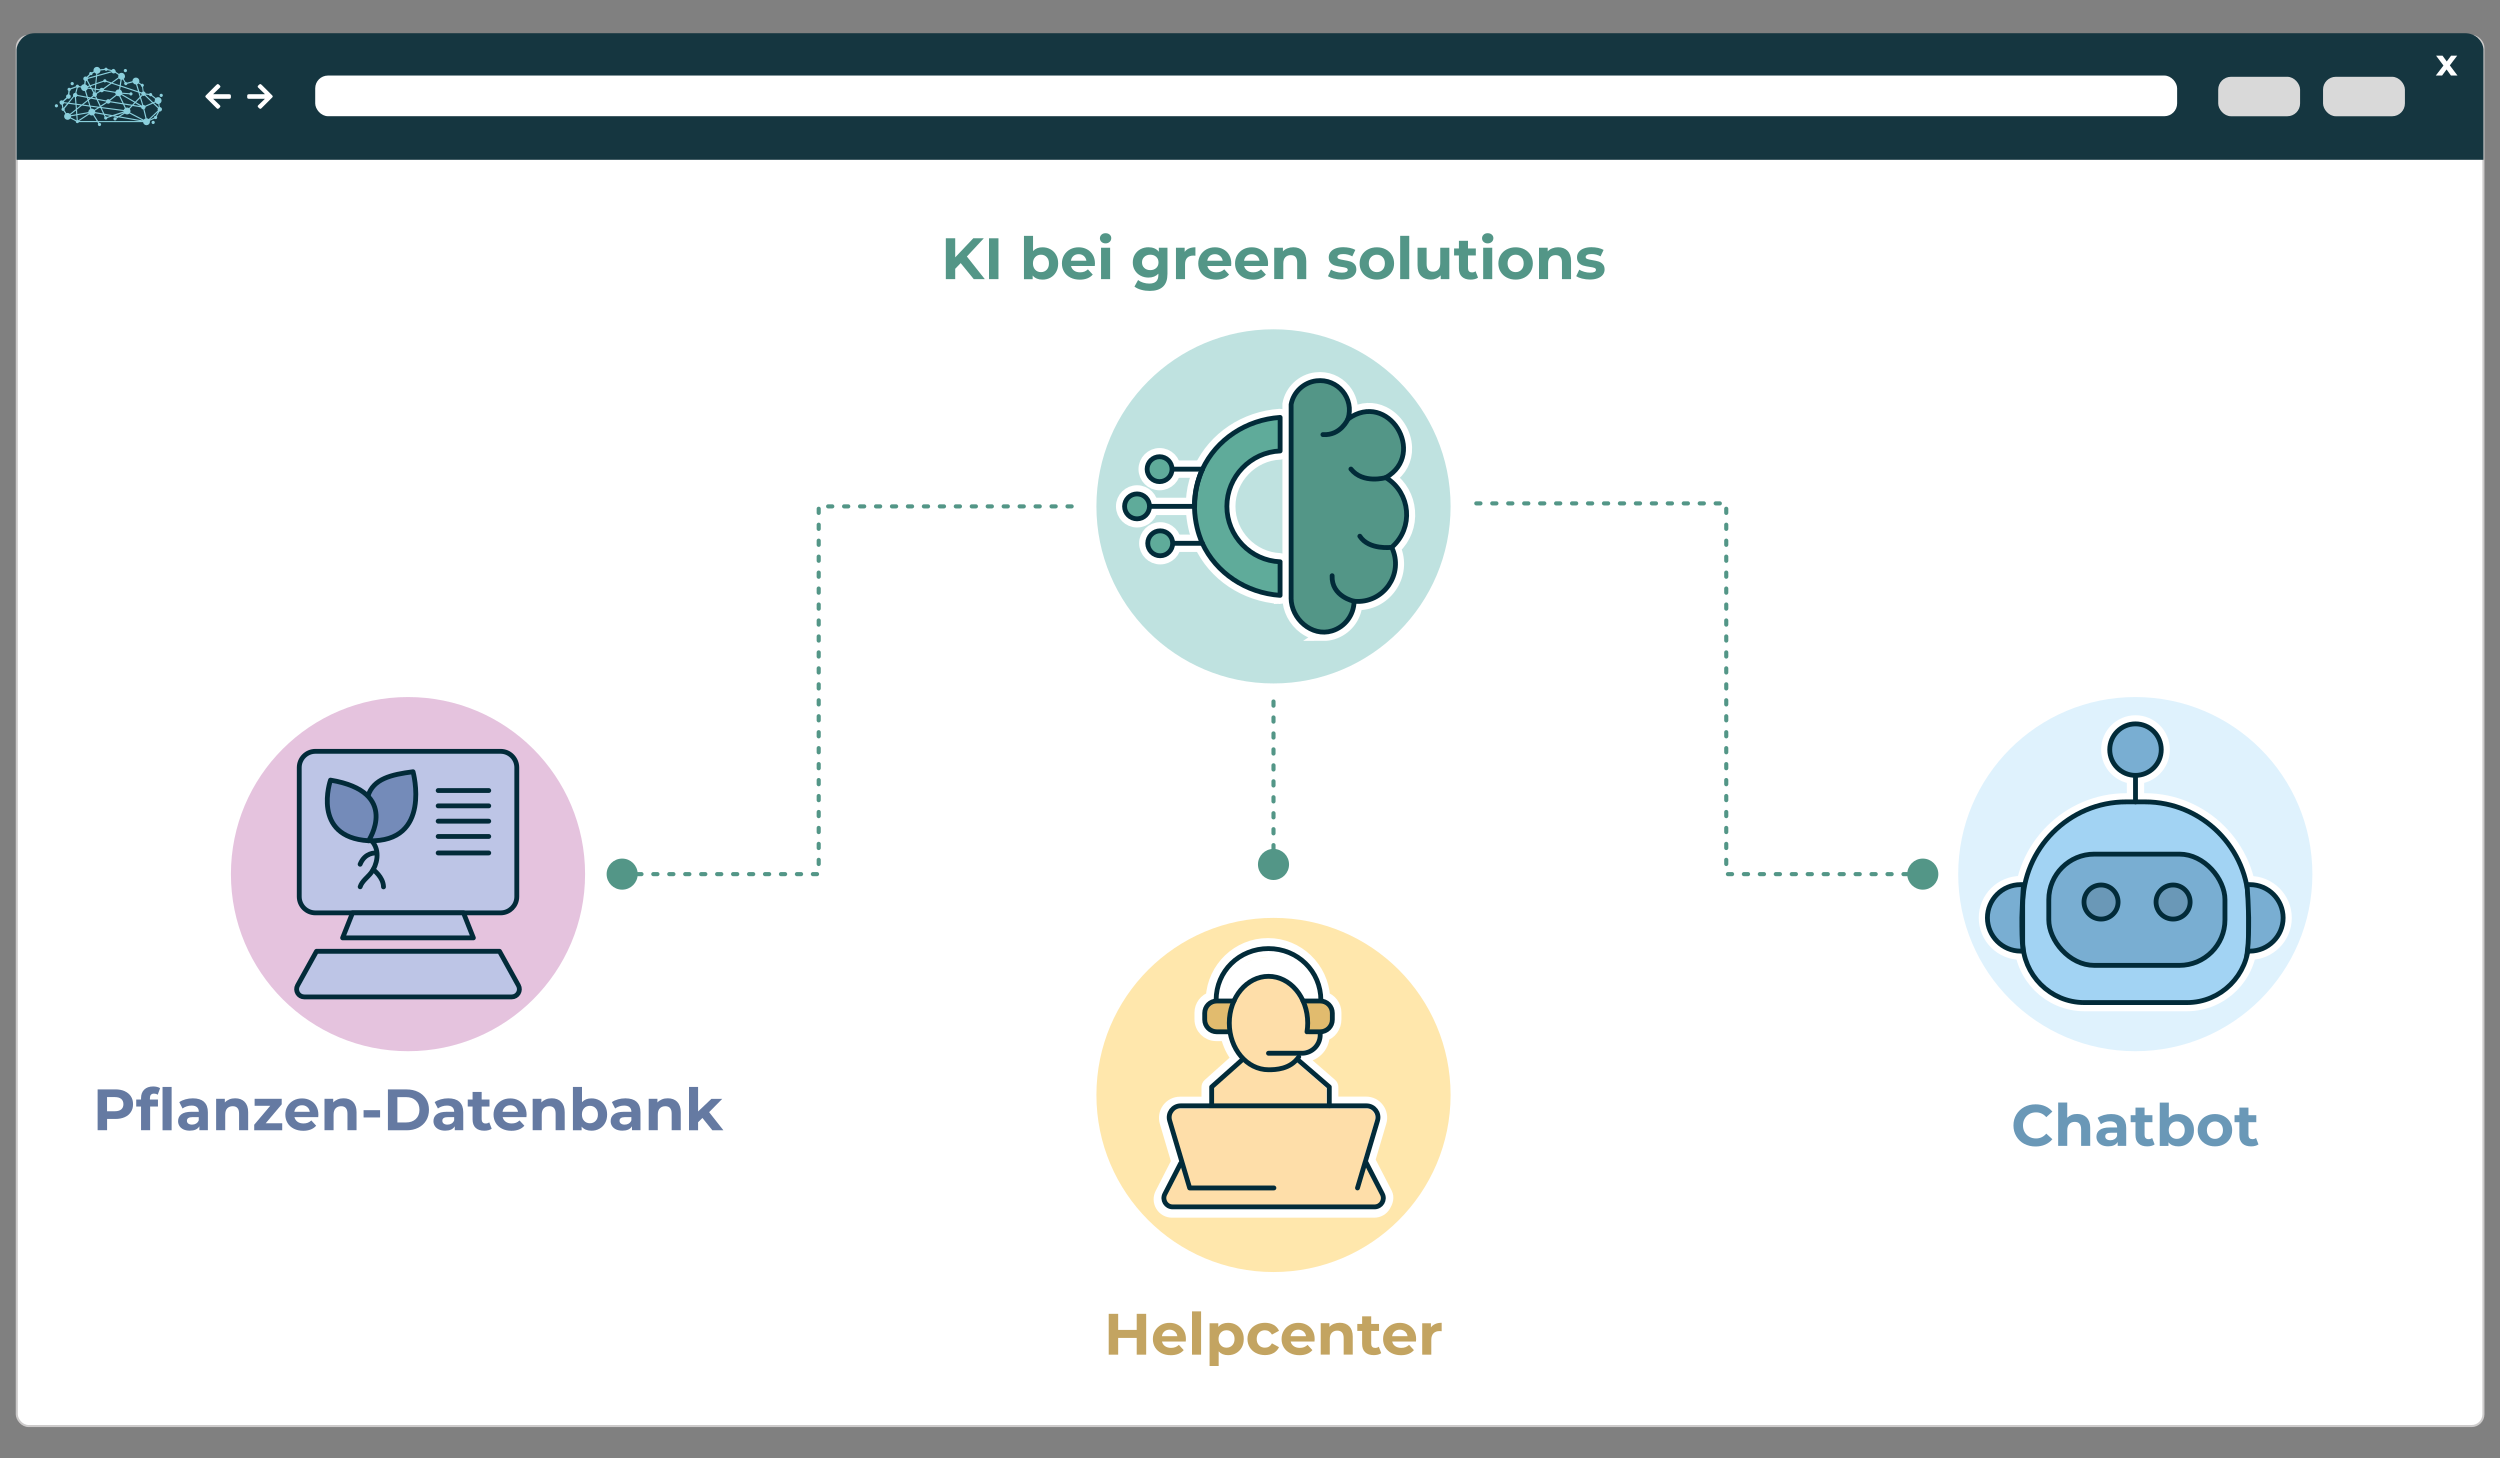 <?xml version="1.0" encoding="UTF-8"?><svg id="Ebene_1" xmlns="http://www.w3.org/2000/svg" viewBox="0 0 600 350"><rect x="0" y="0" width="600" height="350" fill="#808080" stroke="none"/><defs><style>.cls-1{fill:#dff2fd;}.cls-2,.cls-3,.cls-4,.cls-5,.cls-6,.cls-7,.cls-8,.cls-9,.cls-10,.cls-11{stroke-miterlimit:10;}.cls-2,.cls-4{fill:#a2d3f3;}.cls-2,.cls-12,.cls-13,.cls-14,.cls-15,.cls-16,.cls-17,.cls-7,.cls-18,.cls-8,.cls-10,.cls-19,.cls-20{stroke-linecap:round;}.cls-2,.cls-12,.cls-13,.cls-15,.cls-16,.cls-17,.cls-7,.cls-18,.cls-8,.cls-10,.cls-20{stroke:#022b39;}.cls-2,.cls-12,.cls-13,.cls-16,.cls-7,.cls-18,.cls-8,.cls-10{stroke-width:1.16px;}.cls-3,.cls-4,.cls-6,.cls-9,.cls-19,.cls-11{stroke:#fff;}.cls-3,.cls-4,.cls-6,.cls-9,.cls-11{stroke-width:3px;}.cls-3,.cls-15{fill:#5fab9a;}.cls-21{fill:#d9d9d9;}.cls-12,.cls-13,.cls-14,.cls-15,.cls-16,.cls-17,.cls-18,.cls-19,.cls-20{stroke-linejoin:round;}.cls-12,.cls-14,.cls-8,.cls-20{fill:none;}.cls-22,.cls-5{fill:#fff;}.cls-23{fill:#bfe2e0;}.cls-24{fill:#e1bb6e;}.cls-13{fill:#d5839d;}.cls-14{stroke:#539687;stroke-dasharray:1 2.83;stroke-width:.99px;}.cls-25{fill:#c3a461;}.cls-26{fill:#8acfdc;}.cls-27,.cls-7{fill:#6a98b7;}.cls-28,.cls-17,.cls-6{fill:#539687;}.cls-5{stroke:#cdcbcb;stroke-width:.5px;}.cls-15,.cls-17,.cls-20{stroke-width:1.16px;}.cls-29{fill:#657aa2;}.cls-30{fill:#e5c3de;}.cls-16{fill:#748bb9;}.cls-18{fill:#bdc5e6;}.cls-31{fill:#153640;}.cls-9,.cls-10{fill:#79aed2;}.cls-19{fill:#fedea9;stroke-width:2.83px;}.cls-32{fill:#ffe7ac;}.cls-11{fill:#022b39;}</style></defs><rect class="cls-5" x="4.03" y="8.61" width="591.99" height="333.64" rx="2.83" ry="2.83"/><path class="cls-31" d="M596.02,38.36V11.79c-.16-2.03-1.97-3.82-4.4-3.82H8.38c-3.02,0-4.4,2.68-4.4,3.93v26.46h592.04Z"/><rect class="cls-22" x="75.65" y="18.13" width="446.86" height="9.76" rx="3.07" ry="3.07"/><rect class="cls-21" x="557.53" y="18.43" width="19.65" height="9.47" rx="3.07" ry="3.07"/><rect class="cls-21" x="532.37" y="18.43" width="19.65" height="9.47" rx="3.07" ry="3.07"/><path class="cls-22" d="M588.23,18.13l-1.05-1.46-1.08,1.46h-1.51l1.84-2.4-1.77-2.37h1.55l1.01,1.39,1.04-1.39h1.47l-1.77,2.33,1.84,2.44h-1.57Z"/><path class="cls-22" d="M63.58,23.71c-.12,0-.19,0-.25,0-1.19,0-2.38,0-3.57,0-.33,0-.44-.11-.44-.44,0-.04,0-.09,0-.13,0-.45.08-.53.54-.53,1.16,0,2.32,0,3.48,0,.06,0,.13,0,.23,0-.05-.07-.08-.1-.11-.14-.48-.47-.97-.93-1.45-1.4-.23-.22-.23-.36,0-.58.43-.43.48-.43.92,0,.79.79,1.58,1.58,2.37,2.37.21.21.22.36,0,.57-.85.85-1.7,1.7-2.55,2.55-.19.19-.35.19-.55,0-.07-.07-.14-.13-.21-.2-.19-.19-.19-.35,0-.53.48-.47.97-.93,1.45-1.4.04-.04.08-.08.16-.16Z"/><path class="cls-22" d="M51.16,23.71c.12,0,.19,0,.25,0,1.19,0,2.38,0,3.57,0,.33,0,.44-.11.44-.44,0-.04,0-.09,0-.13,0-.45-.08-.53-.54-.53-1.16,0-2.32,0-3.48,0-.06,0-.13,0-.23,0,.05-.07.08-.1.11-.14.48-.47.97-.93,1.45-1.4.23-.22.23-.36,0-.58-.43-.43-.48-.43-.92,0-.79.79-1.58,1.58-2.37,2.37-.21.21-.22.36,0,.57.85.85,1.7,1.7,2.55,2.55.19.19.35.19.55,0,.07-.07.14-.13.21-.2.19-.19.19-.35,0-.53-.48-.47-.97-.93-1.45-1.4-.04-.04-.08-.08-.16-.16Z"/><path class="cls-26" d="M37.15,29.38c0-.22-.17-.39-.39-.39s-.39.17-.39.39.17.39.39.39.39-.17.39-.39M38.3,22.89c0,.22.17.39.39.39s.39-.17.39-.39-.17-.39-.39-.39-.39.17-.39.39M29.7,16.94c0,.22.17.39.39.39s.39-.17.39-.39-.17-.39-.39-.39-.39.17-.39.39M16.94,20.07c0,.22.17.39.39.39s.39-.17.39-.39-.17-.39-.39-.39-.39.17-.39.39M15.08,25.1c.14-.07.24-.19.28-.33l.73.1-.82,1s-.03,0-.05-.01l-.14-.75M16.15,23.62c.08.05.19.09.29.09.3,0,.54-.24.54-.54,0-.23-.14-.42-.34-.5l.1-.84s.09-.03.13-.06c.1-.08.16-.19.16-.31l1.3-.48s.04.04.06.06l-.33,1.24s0,0,0,0c-.3,0-.54.24-.54.54s.02.17.06.24l-1.29,1.57-.92-.12s-.03-.09-.05-.13l.83-.75ZM18.66,21.1c.12-.01.22-.07.29-.18l.49.09s0,.01,0,.02c0,.46.37.83.83.83.03,0,.07,0,.1,0l.4,1.33-2.17-.42c-.01-.18-.12-.34-.27-.43l.33-1.24ZM20.63,19.44c.07,0,.13-.03.19-.05l.6,1.12-.43.14c-.1-.19-.27-.34-.48-.4l.12-.81ZM21.03,19.2c.05-.08.08-.17.09-.26l1.91-.53-.16,1.62-1.19.4-.65-1.22M21.68,18.01s.11.04.16.04c.21,0,.39-.17.39-.39,0-.02,0-.03,0-.05l.42-.23c.11.15.27.25.45.3l-.04.43-1.99.55s-.01-.03-.02-.04l.64-.61ZM24.87,19.64c.07.09.18.14.3.14s.23-.06.3-.14l.99.33-1.69,1.23c-.09-.08-.21-.12-.34-.12-.22,0-.42.14-.5.33l-.91-.13.1-1.06,1.74-.58ZM23.31,18.33l3.51-.97c.09.16.27.27.46.27.14,0,.28-.06.37-.15l.79.52c-.04.1-.07.21-.07.33,0,.08.01.16.03.23l-1.68,1.22-1.17-.39c0-.21-.18-.37-.39-.37s-.38.17-.39.37l-1.63.54.16-1.6ZM23.37,17.71c.41-.04.74-.37.75-.79l1.01-.11c.06.13.2.21.35.21.13,0,.25-.07.32-.17l.94.22s0,.01,0,.02c0,0,0,0,0,0l-3.41.94.03-.33ZM28.53,18.81c.1.14.24.24.4.3l-.22,1.33-1.67-.55,1.48-1.08M33.2,22.21l.32,1.05-1.09,1.14-3.17-1.83s.01-.04.02-.06l1.77.13c.05.16.2.28.37.28.22,0,.39-.17.39-.39s-.17-.39-.39-.39c-.16,0-.29.09-.35.23l-1.75-.13c-.01-.32-.21-.6-.49-.73l.12-.72,4.26,1.42ZM29.21,19.15c.1,0,.19-.02.28-.05l.41.7c-.07.07-.11.17-.11.27s.17.39.39.39c.2,0,.36-.15.39-.34l1.32-.35c.12.3.41.51.75.51l.48,1.61-4.12-1.37.22-1.38ZM32.9,20.24c.13-.04.25-.12.35-.22l.55.38s0,.05,0,.08c0,.18.13.34.3.38l.15,1.13c-.09.04-.17.11-.22.19l-.58-.19-.53-1.75M34.19,22.96c.08.04.17.07.26.07.1,0,.2-.03.28-.08l1.76,1.7-1.67.73c-.1-.12-.25-.21-.42-.21,0,0-.01,0-.02,0l-.55-1.83.36-.38M34.92,22.75s.01-.03.02-.04l.84.1c.04.17.19.3.38.3.07,0,.14-.02.2-.06l.88.69c-.07.12-.11.26-.11.41,0,.07.01.14.03.21l-.4.17-1.84-1.78M37.28,24.6c.15.22.4.37.69.37,0,0,.01,0,.02,0l.13.79s-.03.01-.04.02l-1.09-1.05.3-.13M37.39,27.81s-.03,0-.05,0c-.22,0-.39.17-.39.39,0,.01,0,.02,0,.03l-.99.47,1.93-1.83-.5.95ZM35.69,28.57c-.14-.11-.31-.18-.49-.18l-.54-2.21c.17-.09.28-.27.28-.47,0-.03,0-.05,0-.08l1.78-.77,1.17,1.13c-.04.08-.07.17-.07.26,0,.09.02.18.07.26l-2.19,2.07ZM34.92,28.42c-.17.05-.31.16-.42.3l-3.27-1.71c.06-.11.09-.24.09-.37,0-.19-.06-.36-.17-.49l.68-.71,2.03.33c.03.27.25.48.53.49l.53,2.18M28.82,27.95l1.14-.68c.14.12.33.2.54.2.22,0,.42-.09.57-.23l3.17,1.66-5.42-.95ZM23.52,29.04l-.95-1.52c.1-.09.18-.21.23-.34l2.06.36.24.51c-.13.13-.15.35-.03.5.13.17.37.21.54.08.1-.07.15-.18.16-.3l1.27-.42,1.01.18-.2.12c-.07-.05-.15-.08-.24-.08-.22,0-.39.17-.39.39s.17.39.39.39.39-.17.39-.39c0-.02,0-.05,0-.07l.47-.28,5.04.88h-9.98ZM19.02,29.04l2.4-1.58c.15.16.37.26.61.26.11,0,.22-.02.31-.06l.86,1.38h-4.18ZM18.79,28.86s-.08-.05-.12-.06l-.09-1.16,2.67-.47s.01.04.02.06l-2.48,1.63ZM18.56,27.37l-.08-1.06,1.22-.97,1.79.24.17.58c-.27.14-.46.42-.46.74,0,0,0,0,0,0l-2.64.47ZM18.39,25.17l.93.12-.87.69-.06-.81ZM18.4,28.83s-.05.02-.07.04c0,0,0,0,0,0l-1.33-.69c.03-.08.04-.17.04-.26,0,0,0,0,0,0l1.27-.22.09,1.13M21,23.97l-1.38,1.09-1.26-.17-.12-1.58c.14-.05.25-.15.31-.27l2.31.45.14.48ZM22.75,21.25l-.67-.09-.26-.49,1.03-.34-.09.92ZM22.24,21.45l.49.07-.06.65s-.03,0-.04,0l-.39-.72ZM23.03,23.63l-.93-.18.37-.29c.08.05.18.08.28.08.03,0,.07,0,.1,0l.19.4ZM23.11,22.3c-.05-.05-.11-.08-.18-.11l.06-.64.9.13s.01.07.02.1l-.81.52ZM27.66,22.31c0,.16.06.3.14.43l-1.5,1.17c-.09-.07-.2-.11-.33-.11-.21,0-.4.12-.48.3l-2.13-.41-.27-.58c.12-.1.19-.25.19-.41,0-.06,0-.11-.03-.17l.81-.52c.1.09.22.14.36.14.22,0,.4-.13.49-.32l2.74.47ZM28.56,21.45s-.05,0-.07,0c-.37,0-.69.25-.79.59l-2.73-.47c0-.05-.02-.1-.03-.15l1.85-1.34,1.9.63-.12.74ZM29.38,24.75l-2.86-.46c0-.06-.02-.11-.04-.16l1.52-1.19c.14.1.31.16.49.16.03,0,.07,0,.1,0l.79,1.65ZM29.85,25.11l1.65.27-.55.57c-.13-.09-.29-.14-.46-.14-.1,0-.2.02-.28.05l-.36-.75ZM29.97,25.99c-.12.1-.22.24-.27.4l-5.4-.71-.03-.06,1.35-.88c.1.09.22.14.36.14.22,0,.41-.13.49-.32l3.05.5.45.94M29.76,27.02s.01.02.02.03l-1.37.83-.81-.14,2.17-.71ZM23.42,25.84l-.78.5c-.15-.16-.37-.27-.61-.27-.04,0-.07,0-.1,0l-.14-.46,1.63.22ZM23.51,24l1.93.37s.01.09.03.13l-1.32.85-.64-1.36ZM21.32,24.07l.5-.39,1.36.26.74,1.58-.15.09-2.07-.27-.38-1.27ZM21.16,23.55l.3.06-.23.18-.07-.24ZM21.4,25.29l-1.4-.19,1.09-.86.31,1.04ZM22.86,26.9c0-.12-.02-.23-.07-.33l1.05-.68.28.04.61,1.3-1.87-.33s0,0,0,0M26.46,27.81l-.78.26c-.08-.1-.21-.15-.33-.14l-.16-.33,1.27.22ZM25.05,27.29l-.62-1.32,5.23.69s0,.06,0,.09l-2.66.87-1.97-.34ZM31.74,25.13l-2.03-.33-.85-1.79c.1-.05.19-.12.26-.21l3.11,1.8-.5.52ZM33.68,25.45l-1.62-.26.41-.43,1.2.7ZM33.61,23.57l.51,1.68s-.07.05-.1.08l-1.34-.78.94-.98ZM33.92,22.49c0,.1.03.2.08.28l-.26.27-.22-.71.39.13s0,.02,0,.03M21.09,21.01s0-.07,0-.1l.47-.16.19.35-.65-.09M21.9,21.4l.48.9c-.11.1-.17.24-.17.39,0,.09.02.18.07.26l-.53.42-.67-.13-.44-1.47c.2-.1.35-.28.42-.49l.85.12ZM16.99,27.65s-.03-.08-.05-.12l1.28-1.01.07.9-1.3.23M16.61,24.66l1.15-1.41c.06.04.13.07.2.08l.12,1.52-1.47-.19ZM16.77,27.31c-.15-.13-.34-.21-.55-.21-.11,0-.22.02-.31.06l-.43-.7c.08-.12.09-.28.02-.41l.93-1.13,1.7.22.08,1.05-1.43,1.12ZM14.31,24.62c0,.28.22.52.5.54l.14.74s-.03.02-.04.03c-.17.13-.21.37-.08.54.1.13.26.18.41.15l.43.69c-.17.15-.28.37-.28.62,0,.46.37.83.83.83.27,0,.51-.13.66-.33l1.31.68c-.02.1,0,.21.07.3.13.17.37.21.54.08.06-.05.11-.11.13-.18h4.44s.2.33.2.33c-.1.13-.11.33,0,.47.13.17.37.21.54.08.17-.13.21-.37.08-.54-.09-.13-.25-.18-.39-.15l-.11-.18h10.65c.05.41.4.73.82.73.46,0,.83-.37.83-.83,0-.08-.01-.15-.03-.22l1.11-.52c.07.07.17.11.27.11.22,0,.39-.17.39-.39s-.04-.19-.1-.26l.62-1.16s.06,0,.09,0c.3,0,.54-.24.54-.54s-.22-.52-.51-.54l-.13-.79c.31-.12.54-.42.54-.77,0-.46-.37-.83-.83-.83-.21,0-.4.08-.55.21l-.89-.69s.02-.08.02-.12c0-.22-.17-.39-.39-.39-.15,0-.28.08-.35.21l-.83-.1c-.02-.26-.23-.47-.49-.49l-.14-1.12c.12-.07.21-.2.21-.34s-.17-.39-.39-.39c-.09,0-.17.03-.23.08l-.54-.38c.05-.1.07-.22.07-.34,0-.46-.37-.83-.83-.83s-.83.37-.83.83c0,.01,0,.03,0,.04l-1.32.35c-.07-.1-.19-.17-.32-.17,0,0-.02,0-.03,0l-.42-.72c.19-.15.3-.38.3-.64,0-.46-.37-.83-.83-.83-.24,0-.46.1-.61.27l-.79-.52s.02-.1.02-.15-.24-.54-.54-.54c-.19,0-.36.1-.46.26l-.96-.22c-.02-.19-.19-.34-.39-.34-.18,0-.33.12-.38.29l-1.01.11c-.1-.34-.42-.59-.79-.59-.46,0-.83.37-.83.83,0,.09.02.18.04.26l-.42.23c-.07-.06-.16-.1-.26-.1-.22,0-.39.17-.39.39,0,.06.01.11.03.16l-.64.61c-.08-.04-.17-.07-.26-.07-.3,0-.54.24-.54.54,0,.22.13.41.32.49l-.12.82c-.34.01-.63.23-.75.53l-.48-.09c-.02-.12-.09-.23-.21-.29-.19-.1-.43-.02-.52.18-.03.06-.04.12-.04.18l-1.3.48c-.13-.15-.36-.18-.53-.06-.17.13-.21.37-.08.54.04.05.08.09.14.12l-.1.84c-.26.04-.46.26-.46.53,0,.09.02.17.06.25l-.83.75c-.08-.06-.19-.09-.29-.09-.3,0-.54.24-.54.54M13.31,25.08c-.17.13-.21.37-.08.54.13.17.37.21.54.08.17-.13.21-.37.08-.54-.13-.17-.37-.21-.54-.08"/><polyline class="cls-14" points="149.13 209.79 196.49 209.79 196.49 121.53 258.22 121.53"/><path class="cls-28" d="M149.32,213.52c-2.06,0-3.73-1.67-3.73-3.73s1.67-3.73,3.73-3.73,3.73,1.67,3.73,3.73-1.67,3.73-3.73,3.73Z"/><polyline class="cls-14" points="461.66 209.79 414.3 209.79 414.3 120.81 353.2 120.81"/><path class="cls-28" d="M461.47,206.06c2.06,0,3.73,1.67,3.73,3.73s-1.67,3.73-3.73,3.73-3.73-1.67-3.73-3.73,1.67-3.73,3.73-3.73Z"/><path class="cls-29" d="M29.93,261.89c.64.29,1.13.7,1.48,1.23.35.53.52,1.16.52,1.89s-.17,1.35-.52,1.88c-.35.54-.84.95-1.48,1.23-.64.29-1.39.43-2.26.43h-1.97v2.7h-2.27v-9.8h4.24c.87,0,1.62.14,2.26.43ZM29.09,266.26c.35-.29.53-.71.53-1.25s-.18-.97-.53-1.27c-.35-.29-.87-.44-1.55-.44h-1.85v3.4h1.85c.68,0,1.2-.15,1.55-.44Z"/><path class="cls-29" d="M35.98,263.89h1.93v1.68h-1.88v5.68h-2.18v-5.68h-1.16v-1.68h1.16v-.34c0-.86.25-1.54.76-2.04.51-.5,1.23-.76,2.15-.76.33,0,.64.04.93.11.29.07.54.17.73.3l-.57,1.58c-.25-.18-.55-.27-.88-.27-.66,0-.99.36-.99,1.09v.32ZM39.01,260.87h2.18v10.39h-2.18v-10.39Z"/><path class="cls-29" d="M48.95,264.44c.63.56.94,1.39.94,2.51v4.3h-2.04v-.94c-.41.7-1.18,1.05-2.3,1.05-.58,0-1.08-.1-1.5-.29-.42-.2-.75-.47-.97-.81-.22-.34-.34-.74-.34-1.18,0-.7.26-1.25.79-1.65s1.34-.6,2.44-.6h1.74c0-.48-.14-.84-.43-1.1-.29-.26-.72-.39-1.3-.39-.4,0-.8.06-1.18.19s-.72.3-.99.51l-.78-1.53c.41-.29.9-.51,1.48-.67.57-.16,1.16-.24,1.77-.24,1.17,0,2.06.28,2.69.83ZM47.08,269.64c.29-.17.49-.43.62-.76v-.77h-1.5c-.9,0-1.34.29-1.34.88,0,.28.11.5.33.67.22.16.52.25.9.25s.7-.09.99-.26Z"/><path class="cls-29" d="M58.7,264.45c.57.56.86,1.39.86,2.49v4.31h-2.18v-3.98c0-.6-.13-1.04-.39-1.34s-.64-.44-1.13-.44c-.55,0-.99.17-1.32.51-.33.34-.49.85-.49,1.52v3.72h-2.18v-7.53h2.09v.88c.29-.32.65-.56,1.08-.74s.9-.26,1.41-.26c.93,0,1.69.28,2.26.84Z"/><path class="cls-29" d="M67.73,269.58v1.68h-6.72v-1.32l3.84-4.54h-3.74v-1.68h6.5v1.32l-3.84,4.54h3.96Z"/><path class="cls-29" d="M76.37,268.11h-5.7c.1.47.35.83.73,1.11.38.27.86.41,1.43.41.39,0,.74-.06,1.04-.17.3-.12.59-.3.85-.55l1.16,1.26c-.71.81-1.75,1.22-3.11,1.22-.85,0-1.6-.17-2.25-.5-.65-.33-1.16-.79-1.51-1.38-.35-.59-.53-1.25-.53-2s.17-1.4.52-2,.83-1.05,1.44-1.39,1.29-.5,2.05-.5,1.4.16,2,.48c.6.32,1.07.77,1.41,1.37s.51,1.28.51,2.07c0,.03-.01.22-.04.59ZM71.26,265.68c-.34.28-.54.66-.62,1.15h3.71c-.07-.48-.28-.86-.62-1.14-.34-.29-.75-.43-1.23-.43s-.91.14-1.25.42Z"/><path class="cls-29" d="M84.71,264.45c.57.56.86,1.39.86,2.49v4.31h-2.18v-3.98c0-.6-.13-1.04-.39-1.34s-.64-.44-1.13-.44c-.55,0-.99.17-1.32.51-.33.34-.49.85-.49,1.52v3.72h-2.18v-7.53h2.09v.88c.29-.32.65-.56,1.08-.74s.9-.26,1.41-.26c.93,0,1.69.28,2.26.84Z"/><path class="cls-29" d="M87.26,266.44h3.96v1.75h-3.96v-1.75Z"/><path class="cls-29" d="M93.1,261.46h4.45c1.06,0,2,.2,2.82.61.82.41,1.45.98,1.9,1.71s.68,1.6.68,2.58-.23,1.84-.68,2.58c-.45.74-1.09,1.31-1.9,1.72-.82.41-1.76.61-2.82.61h-4.45v-9.8ZM97.44,269.39c.98,0,1.76-.27,2.35-.82.58-.55.88-1.29.88-2.22s-.29-1.67-.88-2.22c-.58-.55-1.37-.82-2.35-.82h-2.07v6.08h2.07Z"/><path class="cls-29" d="M110.24,264.44c.63.56.94,1.39.94,2.51v4.3h-2.04v-.94c-.41.7-1.18,1.05-2.3,1.05-.58,0-1.08-.1-1.5-.29-.42-.2-.75-.47-.97-.81-.22-.34-.34-.74-.34-1.18,0-.7.26-1.25.79-1.65s1.34-.6,2.44-.6h1.74c0-.48-.14-.84-.43-1.1-.29-.26-.72-.39-1.3-.39-.4,0-.8.06-1.18.19s-.72.3-.99.51l-.78-1.53c.41-.29.9-.51,1.48-.67.57-.16,1.16-.24,1.77-.24,1.17,0,2.06.28,2.69.83ZM108.38,269.64c.29-.17.49-.43.62-.76v-.77h-1.5c-.9,0-1.34.29-1.34.88,0,.28.11.5.33.67.22.16.52.25.9.25s.7-.09.99-.26Z"/><path class="cls-29" d="M118.01,270.89c-.21.16-.48.28-.79.36-.31.08-.64.12-.99.12-.9,0-1.59-.23-2.08-.69-.49-.46-.73-1.13-.73-2.02v-3.09h-1.16v-1.68h1.16v-1.83h2.18v1.83h1.88v1.68h-1.88v3.07c0,.32.08.56.25.74.16.17.39.26.69.26.35,0,.64-.09.88-.28l.59,1.54Z"/><path class="cls-29" d="M126.34,268.11h-5.7c.1.47.35.83.73,1.11.38.27.86.41,1.43.41.39,0,.74-.06,1.04-.17.3-.12.59-.3.85-.55l1.16,1.26c-.71.81-1.75,1.22-3.11,1.22-.85,0-1.6-.17-2.25-.5-.65-.33-1.16-.79-1.51-1.38-.35-.59-.53-1.25-.53-2s.17-1.4.52-2,.83-1.05,1.44-1.39,1.29-.5,2.05-.5,1.4.16,2,.48c.6.32,1.07.77,1.41,1.37s.51,1.28.51,2.07c0,.03-.01.22-.04.59ZM121.23,265.68c-.34.28-.54.66-.62,1.15h3.71c-.07-.48-.28-.86-.62-1.14-.34-.29-.75-.43-1.23-.43s-.91.14-1.25.42Z"/><path class="cls-29" d="M134.67,264.45c.57.56.86,1.39.86,2.49v4.31h-2.18v-3.98c0-.6-.13-1.04-.39-1.34s-.64-.44-1.13-.44c-.55,0-.99.17-1.32.51-.33.34-.49.85-.49,1.52v3.72h-2.18v-7.53h2.09v.88c.29-.32.65-.56,1.08-.74s.9-.26,1.41-.26c.93,0,1.69.28,2.26.84Z"/><path class="cls-29" d="M143.87,264.09c.57.32,1.02.78,1.35,1.36.33.58.49,1.26.49,2.04s-.16,1.45-.49,2.04c-.33.58-.78,1.04-1.35,1.36-.57.32-1.21.48-1.91.48-1.04,0-1.82-.33-2.37-.98v.87h-2.09v-10.39h2.18v3.65c.55-.61,1.31-.91,2.27-.91.7,0,1.34.16,1.91.48ZM142.96,269.01c.36-.38.54-.88.54-1.52s-.18-1.14-.54-1.52-.82-.57-1.38-.57-1.02.19-1.38.57c-.36.38-.54.88-.54,1.52s.18,1.14.54,1.52c.36.38.82.57,1.38.57s1.02-.19,1.38-.57Z"/><path class="cls-29" d="M152.77,264.44c.63.56.94,1.39.94,2.51v4.3h-2.04v-.94c-.41.7-1.18,1.05-2.3,1.05-.58,0-1.08-.1-1.5-.29-.42-.2-.75-.47-.97-.81-.22-.34-.34-.74-.34-1.18,0-.7.26-1.25.79-1.65s1.34-.6,2.44-.6h1.74c0-.48-.14-.84-.43-1.1-.29-.26-.72-.39-1.3-.39-.4,0-.8.06-1.18.19s-.72.3-.99.51l-.78-1.53c.41-.29.9-.51,1.48-.67.57-.16,1.16-.24,1.77-.24,1.17,0,2.06.28,2.69.83ZM150.91,269.64c.29-.17.49-.43.62-.76v-.77h-1.5c-.9,0-1.34.29-1.34.88,0,.28.11.5.33.67.22.16.52.25.9.25s.7-.09.99-.26Z"/><path class="cls-29" d="M162.52,264.45c.57.56.86,1.39.86,2.49v4.31h-2.18v-3.98c0-.6-.13-1.04-.39-1.34s-.64-.44-1.13-.44c-.55,0-.99.17-1.32.51-.33.34-.49.85-.49,1.52v3.72h-2.18v-7.53h2.09v.88c.29-.32.65-.56,1.08-.74s.9-.26,1.41-.26c.93,0,1.69.28,2.26.84Z"/><path class="cls-29" d="M168.59,268.3l-1.05,1.04v1.92h-2.18v-10.39h2.18v5.88l3.19-3.02h2.6l-3.14,3.19,3.42,4.34h-2.65l-2.38-2.95Z"/><path class="cls-27" d="M485.82,274.53c-.81-.43-1.44-1.04-1.9-1.81-.46-.77-.69-1.64-.69-2.61s.23-1.84.69-2.61c.46-.77,1.1-1.37,1.9-1.81.81-.43,1.71-.65,2.72-.65.85,0,1.62.15,2.3.45.69.3,1.26.73,1.73,1.29l-1.46,1.34c-.66-.76-1.48-1.15-2.46-1.15-.61,0-1.15.13-1.62.4-.48.27-.85.64-1.11,1.11-.27.48-.4,1.02-.4,1.62s.13,1.15.4,1.62c.27.48.64.85,1.11,1.11.48.27,1.02.4,1.62.4.98,0,1.8-.39,2.46-1.16l1.46,1.34c-.47.57-1.05,1-1.74,1.3s-1.46.45-2.31.45c-1,0-1.9-.22-2.71-.65Z"/><path class="cls-27" d="M500.79,268.21c.57.56.86,1.39.86,2.49v4.31h-2.18v-3.98c0-.6-.13-1.04-.39-1.34-.26-.29-.64-.44-1.13-.44-.55,0-.99.17-1.32.51-.33.34-.49.85-.49,1.52v3.72h-2.18v-10.39h2.18v3.64c.29-.29.64-.51,1.05-.67s.86-.23,1.34-.23c.93,0,1.69.28,2.26.84Z"/><path class="cls-27" d="M509.35,268.2c.62.56.94,1.39.94,2.51v4.3h-2.04v-.94c-.41.7-1.18,1.05-2.3,1.05-.58,0-1.08-.1-1.5-.29-.42-.2-.75-.47-.97-.81-.22-.35-.34-.74-.34-1.18,0-.7.26-1.25.79-1.65s1.34-.6,2.44-.6h1.74c0-.48-.14-.84-.43-1.1-.29-.26-.72-.38-1.3-.38-.4,0-.8.06-1.18.19-.39.13-.72.3-.99.51l-.78-1.53c.41-.29.9-.51,1.48-.67.57-.16,1.16-.24,1.77-.24,1.17,0,2.06.28,2.69.83ZM507.48,273.39c.29-.17.5-.43.62-.76v-.77h-1.5c-.9,0-1.34.29-1.34.88,0,.28.11.5.33.67.22.16.52.25.9.25s.71-.09.99-.26Z"/><path class="cls-27" d="M517.12,274.65c-.21.16-.48.28-.79.36-.31.08-.64.12-.99.12-.9,0-1.59-.23-2.08-.69s-.74-1.13-.74-2.02v-3.09h-1.16v-1.68h1.16v-1.83h2.18v1.83h1.88v1.68h-1.88v3.07c0,.32.08.56.25.74.16.17.39.26.69.26.35,0,.64-.09.88-.28l.59,1.54Z"/><path class="cls-27" d="M524.71,267.85c.57.32,1.02.77,1.35,1.36.33.58.49,1.26.49,2.04s-.16,1.45-.49,2.04c-.33.58-.78,1.04-1.35,1.36-.57.32-1.21.48-1.91.48-1.04,0-1.83-.33-2.37-.98v.87h-2.09v-10.39h2.18v3.65c.55-.61,1.31-.91,2.27-.91.7,0,1.34.16,1.91.48ZM523.8,272.76c.36-.38.54-.88.54-1.52s-.18-1.14-.54-1.52-.82-.57-1.38-.57-1.02.19-1.38.57c-.36.38-.54.88-.54,1.52s.18,1.14.54,1.52c.36.38.82.57,1.38.57s1.02-.19,1.38-.57Z"/><path class="cls-27" d="M529.46,274.63c-.63-.33-1.12-.79-1.48-1.38-.36-.59-.53-1.25-.53-2s.18-1.41.53-2c.35-.59.85-1.05,1.48-1.38.63-.33,1.34-.5,2.13-.5s1.5.17,2.13.5c.62.33,1.11.79,1.47,1.38.35.59.53,1.26.53,2s-.18,1.41-.53,2c-.36.59-.84,1.05-1.47,1.38-.63.33-1.33.5-2.13.5s-1.5-.17-2.13-.5ZM532.97,272.76c.36-.38.54-.88.54-1.52s-.18-1.14-.54-1.52c-.36-.38-.82-.57-1.38-.57s-1.02.19-1.39.57-.55.88-.55,1.52.18,1.14.55,1.52.83.57,1.39.57,1.02-.19,1.38-.57Z"/><path class="cls-27" d="M542.04,274.65c-.21.16-.48.28-.79.36-.31.08-.64.12-.99.12-.9,0-1.59-.23-2.08-.69-.49-.46-.73-1.13-.73-2.02v-3.09h-1.16v-1.68h1.16v-1.83h2.18v1.83h1.88v1.68h-1.88v3.07c0,.32.08.56.25.74s.39.26.69.26c.34,0,.64-.09.88-.28l.59,1.54Z"/><circle class="cls-30" cx="97.92" cy="209.79" r="42.5"/><circle class="cls-1" cx="512.47" cy="209.79" r="42.5"/><circle class="cls-23" cx="305.64" cy="121.53" r="42.5"/><path class="cls-28" d="M230.57,63.14l-1.32,1.37v2.48h-2.25v-9.8h2.25v4.58l4.34-4.58h2.52l-4.06,4.37,4.3,5.43h-2.65l-3.14-3.85Z"/><path class="cls-28" d="M237.36,57.19h2.27v9.8h-2.27v-9.8Z"/><path class="cls-28" d="M252.12,59.83c.57.32,1.02.77,1.35,1.36.33.58.49,1.26.49,2.04s-.16,1.45-.49,2.04c-.33.58-.78,1.04-1.35,1.36-.57.32-1.21.48-1.91.48-1.04,0-1.82-.33-2.37-.98v.87h-2.09v-10.39h2.18v3.65c.55-.61,1.31-.91,2.27-.91.7,0,1.34.16,1.91.48ZM251.21,64.74c.36-.38.54-.88.54-1.52s-.18-1.14-.54-1.52-.82-.57-1.38-.57-1.02.19-1.38.57c-.36.38-.54.88-.54,1.52s.18,1.14.54,1.52c.36.38.82.57,1.38.57s1.02-.19,1.38-.57Z"/><path class="cls-28" d="M262.75,63.84h-5.7c.1.47.35.84.73,1.11.38.27.86.41,1.43.41.39,0,.74-.06,1.04-.17.3-.12.59-.3.85-.55l1.16,1.26c-.71.81-1.75,1.22-3.11,1.22-.85,0-1.6-.17-2.25-.5-.65-.33-1.16-.79-1.51-1.38-.35-.59-.53-1.25-.53-2s.17-1.4.52-2c.35-.59.83-1.05,1.44-1.39.61-.33,1.29-.5,2.05-.5s1.4.16,2,.48c.6.32,1.07.77,1.41,1.36.34.59.51,1.28.51,2.07,0,.03-.01.22-.04.59ZM257.64,61.42c-.34.28-.54.66-.62,1.15h3.71c-.07-.48-.28-.86-.62-1.14s-.75-.43-1.23-.43-.91.14-1.25.42Z"/><path class="cls-28" d="M264.36,58.06c-.25-.23-.38-.52-.38-.87s.13-.63.38-.87.58-.35.98-.35.73.11.98.34c.25.22.38.5.38.84,0,.36-.13.67-.38.9s-.58.36-.98.36-.73-.12-.98-.35ZM264.25,59.46h2.18v7.53h-2.18v-7.53Z"/><path class="cls-28" d="M280.19,59.46v6.27c0,1.38-.36,2.41-1.08,3.08-.72.67-1.77,1.01-3.15,1.01-.73,0-1.42-.09-2.07-.27s-1.19-.43-1.62-.77l.87-1.57c.32.26.72.47,1.2.62.49.15.97.23,1.46.23.76,0,1.31-.17,1.67-.51.36-.34.54-.86.54-1.55v-.32c-.57.62-1.36.94-2.38.94-.69,0-1.32-.15-1.9-.46-.57-.3-1.03-.73-1.36-1.28-.34-.55-.5-1.19-.5-1.9s.17-1.35.5-1.9c.34-.55.79-.98,1.36-1.28.57-.3,1.21-.46,1.9-.46,1.09,0,1.92.36,2.49,1.08v-.97h2.07ZM277.49,64.32c.37-.34.55-.79.55-1.34s-.18-1-.55-1.34-.84-.51-1.42-.51-1.05.17-1.43.51c-.37.34-.56.79-.56,1.34s.19,1,.56,1.34c.37.34.85.51,1.43.51s1.05-.17,1.42-.51Z"/><path class="cls-28" d="M285.37,59.63c.44-.19.95-.28,1.53-.28v2.02c-.24-.02-.41-.03-.49-.03-.63,0-1.12.17-1.47.52-.35.35-.53.88-.53,1.57v3.56h-2.18v-7.53h2.09v.99c.26-.36.61-.64,1.06-.83Z"/><path class="cls-28" d="M295.47,63.84h-5.7c.1.47.35.84.73,1.11.38.27.86.41,1.43.41.39,0,.74-.06,1.04-.17.3-.12.59-.3.85-.55l1.16,1.26c-.71.81-1.75,1.22-3.11,1.22-.85,0-1.6-.17-2.25-.5-.65-.33-1.16-.79-1.51-1.38-.35-.59-.53-1.25-.53-2s.17-1.4.52-2c.35-.59.83-1.05,1.44-1.39.61-.33,1.29-.5,2.05-.5s1.4.16,2,.48c.6.32,1.07.77,1.41,1.36.34.59.51,1.28.51,2.07,0,.03-.01.22-.04.59ZM290.36,61.42c-.34.28-.54.66-.62,1.15h3.71c-.07-.48-.28-.86-.62-1.14s-.75-.43-1.23-.43-.91.14-1.25.42Z"/><path class="cls-28" d="M304.3,63.84h-5.7c.1.47.35.84.73,1.11.38.27.86.41,1.43.41.39,0,.74-.06,1.04-.17.3-.12.59-.3.85-.55l1.16,1.26c-.71.81-1.75,1.22-3.11,1.22-.85,0-1.6-.17-2.25-.5-.65-.33-1.16-.79-1.51-1.38-.35-.59-.53-1.25-.53-2s.17-1.4.52-2c.35-.59.83-1.05,1.44-1.39.61-.33,1.29-.5,2.05-.5s1.4.16,2,.48,1.07.77,1.41,1.36c.34.59.51,1.28.51,2.07,0,.03-.01.22-.04.59ZM299.19,61.42c-.34.28-.54.66-.62,1.15h3.71c-.08-.48-.28-.86-.62-1.14s-.75-.43-1.23-.43-.91.14-1.25.42Z"/><path class="cls-28" d="M312.64,60.19c.57.56.86,1.39.86,2.49v4.31h-2.18v-3.98c0-.6-.13-1.04-.39-1.34-.26-.29-.64-.44-1.13-.44-.55,0-.99.17-1.32.51-.33.34-.49.85-.49,1.52v3.72h-2.18v-7.53h2.09v.88c.29-.32.65-.56,1.08-.73.43-.17.9-.26,1.41-.26.93,0,1.69.28,2.26.84Z"/><path class="cls-28" d="M320.14,66.87c-.6-.15-1.07-.35-1.43-.58l.73-1.57c.34.21.74.39,1.22.52.48.14.94.2,1.4.2.92,0,1.39-.23,1.39-.69,0-.21-.13-.37-.38-.46s-.64-.17-1.16-.24c-.62-.09-1.12-.2-1.53-.32-.4-.12-.75-.34-1.04-.64s-.44-.75-.44-1.32c0-.48.14-.9.41-1.27.28-.37.68-.66,1.2-.86.53-.21,1.15-.31,1.87-.31.53,0,1.06.06,1.59.17.53.12.96.28,1.31.48l-.73,1.55c-.66-.37-1.39-.56-2.17-.56-.47,0-.82.07-1.05.2s-.35.3-.35.5c0,.23.13.4.38.49s.65.18,1.2.27c.62.1,1.12.21,1.51.33.39.12.73.33,1.02.64.29.31.43.74.43,1.29,0,.47-.14.88-.42,1.25-.28.36-.69.65-1.22.85-.54.2-1.17.3-1.91.3-.63,0-1.24-.08-1.83-.23Z"/><path class="cls-28" d="M328.32,66.61c-.63-.33-1.12-.79-1.48-1.38-.36-.59-.53-1.25-.53-2s.18-1.41.53-2c.35-.59.85-1.05,1.48-1.38.63-.33,1.34-.5,2.13-.5s1.5.17,2.13.5c.62.33,1.11.79,1.47,1.38.35.59.53,1.26.53,2s-.18,1.41-.53,2c-.36.59-.84,1.05-1.47,1.38-.63.33-1.33.5-2.13.5s-1.5-.17-2.13-.5ZM331.83,64.74c.36-.38.54-.88.54-1.52s-.18-1.14-.54-1.52c-.36-.38-.82-.57-1.38-.57s-1.02.19-1.39.57-.55.88-.55,1.52.18,1.14.55,1.52.83.57,1.39.57,1.02-.19,1.38-.57Z"/><path class="cls-28" d="M336.04,56.6h2.18v10.39h-2.18v-10.39Z"/><path class="cls-28" d="M347.84,59.46v7.53h-2.07v-.9c-.29.33-.63.58-1.04.75-.4.17-.83.26-1.3.26-.99,0-1.77-.28-2.35-.85-.58-.57-.87-1.41-.87-2.53v-4.26h2.18v3.93c0,1.21.51,1.82,1.53,1.82.52,0,.94-.17,1.26-.51.32-.34.48-.85.48-1.52v-3.72h2.18Z"/><path class="cls-28" d="M354.73,66.63c-.21.16-.48.28-.79.36-.31.08-.64.12-.99.12-.9,0-1.59-.23-2.08-.69-.49-.46-.73-1.13-.73-2.02v-3.09h-1.16v-1.68h1.16v-1.83h2.18v1.83h1.88v1.68h-1.88v3.07c0,.32.08.56.25.74s.39.26.69.26c.34,0,.64-.09.88-.28l.59,1.54Z"/><path class="cls-28" d="M356.07,58.06c-.25-.23-.38-.52-.38-.87s.13-.63.38-.87.58-.35.98-.35.73.11.98.34c.25.22.38.5.38.84,0,.36-.13.67-.38.9s-.58.36-.98.36-.73-.12-.98-.35ZM355.96,59.46h2.18v7.53h-2.18v-7.53Z"/><path class="cls-28" d="M361.62,66.61c-.63-.33-1.12-.79-1.48-1.38-.36-.59-.53-1.25-.53-2s.18-1.41.53-2c.35-.59.85-1.05,1.48-1.38.63-.33,1.34-.5,2.13-.5s1.5.17,2.13.5c.62.33,1.11.79,1.47,1.38.35.59.53,1.26.53,2s-.18,1.41-.53,2c-.36.59-.84,1.05-1.47,1.38-.63.33-1.33.5-2.13.5s-1.5-.17-2.13-.5ZM365.14,64.74c.36-.38.54-.88.54-1.52s-.18-1.14-.54-1.52c-.36-.38-.82-.57-1.38-.57s-1.02.19-1.39.57-.55.88-.55,1.52.18,1.14.55,1.52.83.57,1.39.57,1.02-.19,1.38-.57Z"/><path class="cls-28" d="M376.19,60.19c.57.56.86,1.39.86,2.49v4.31h-2.18v-3.98c0-.6-.13-1.04-.39-1.34-.26-.29-.64-.44-1.13-.44-.55,0-.99.17-1.32.51-.33.34-.49.85-.49,1.52v3.72h-2.18v-7.53h2.09v.88c.29-.32.65-.56,1.08-.73.43-.17.9-.26,1.41-.26.93,0,1.69.28,2.26.84Z"/><path class="cls-28" d="M379.72,66.87c-.6-.15-1.07-.35-1.43-.58l.73-1.57c.34.21.74.39,1.22.52.48.14.94.2,1.4.2.92,0,1.39-.23,1.39-.69,0-.21-.13-.37-.38-.46-.25-.09-.64-.17-1.16-.24-.62-.09-1.12-.2-1.53-.32-.4-.12-.75-.34-1.04-.64s-.44-.75-.44-1.32c0-.48.14-.9.41-1.27.28-.37.68-.66,1.2-.86.53-.21,1.15-.31,1.87-.31.53,0,1.06.06,1.59.17.53.12.96.28,1.31.48l-.73,1.55c-.66-.37-1.39-.56-2.17-.56-.47,0-.82.07-1.05.2s-.35.3-.35.5c0,.23.13.4.38.49.25.09.65.18,1.2.27.62.1,1.12.21,1.51.33.39.12.73.33,1.02.64.29.31.43.74.43,1.29,0,.47-.14.88-.42,1.25-.28.36-.69.65-1.23.85s-1.17.3-1.91.3c-.62,0-1.24-.08-1.83-.23Z"/><path class="cls-14" d="M305.64,207.66v-40.37"/><path class="cls-28" d="M309.37,207.47c0,2.06-1.67,3.73-3.73,3.73s-3.73-1.67-3.73-3.73,1.67-3.73,3.73-3.73,3.73,1.67,3.73,3.73Z"/><path class="cls-25" d="M275.08,315.32v9.8h-2.27v-4.02h-4.45v4.02h-2.27v-9.8h2.27v3.86h4.45v-3.86h2.27Z"/><path class="cls-25" d="M284.58,321.97h-5.7c.1.47.35.84.73,1.11s.86.41,1.43.41c.39,0,.74-.06,1.04-.17.3-.12.59-.3.85-.55l1.16,1.26c-.71.81-1.75,1.22-3.11,1.22-.85,0-1.6-.17-2.25-.5-.65-.33-1.16-.79-1.51-1.38-.35-.59-.53-1.25-.53-2s.17-1.4.52-2c.35-.59.83-1.05,1.44-1.39.61-.33,1.29-.5,2.05-.5s1.4.16,2,.48c.6.32,1.07.77,1.41,1.36.34.59.51,1.28.51,2.07,0,.03-.01.22-.04.59ZM279.47,319.54c-.34.28-.54.66-.62,1.15h3.71c-.07-.48-.28-.86-.62-1.14-.34-.28-.75-.43-1.23-.43s-.91.14-1.25.42Z"/><path class="cls-25" d="M286.08,314.73h2.18v10.39h-2.18v-10.39Z"/><path class="cls-25" d="M296.66,317.96c.57.32,1.02.77,1.35,1.36.33.58.49,1.26.49,2.04s-.16,1.45-.49,2.04c-.33.58-.78,1.04-1.35,1.36-.57.32-1.21.48-1.91.48-.96,0-1.72-.3-2.27-.91v3.51h-2.18v-10.25h2.09v.87c.54-.65,1.33-.98,2.37-.98.7,0,1.34.16,1.91.48ZM295.75,322.87c.36-.38.54-.88.54-1.52s-.18-1.14-.54-1.52-.82-.57-1.38-.57-1.02.19-1.38.57c-.36.38-.54.88-.54,1.52s.18,1.14.54,1.52c.36.38.82.57,1.38.57s1.02-.19,1.38-.57Z"/><path class="cls-25" d="M301.43,324.73c-.64-.33-1.14-.79-1.5-1.38-.36-.59-.54-1.25-.54-2s.18-1.41.54-2,.86-1.05,1.5-1.38c.64-.33,1.36-.5,2.16-.5s1.49.17,2.08.5c.59.33,1.02.81,1.29,1.42l-1.69.91c-.39-.69-.96-1.04-1.69-1.04-.57,0-1.04.19-1.41.56s-.56.88-.56,1.53.19,1.15.56,1.53.84.56,1.41.56c.75,0,1.31-.34,1.69-1.04l1.69.92c-.27.6-.7,1.06-1.29,1.4s-1.29.5-2.08.5-1.52-.17-2.16-.5Z"/><path class="cls-25" d="M315.47,321.97h-5.7c.1.47.34.84.73,1.11s.86.41,1.43.41c.39,0,.74-.06,1.04-.17.3-.12.58-.3.85-.55l1.16,1.26c-.71.81-1.75,1.22-3.11,1.22-.85,0-1.6-.17-2.25-.5-.65-.33-1.16-.79-1.51-1.38-.36-.59-.53-1.25-.53-2s.17-1.4.53-2c.35-.59.83-1.05,1.44-1.39.61-.33,1.29-.5,2.05-.5s1.41.16,2,.48c.6.32,1.07.77,1.41,1.36.34.59.51,1.28.51,2.07,0,.03-.01.22-.04.59ZM310.36,319.54c-.34.28-.54.66-.62,1.15h3.71c-.07-.48-.28-.86-.62-1.14-.34-.28-.75-.43-1.23-.43s-.91.14-1.25.42Z"/><path class="cls-25" d="M323.8,318.31c.57.56.86,1.39.86,2.49v4.31h-2.18v-3.98c0-.6-.13-1.04-.39-1.34-.26-.29-.64-.44-1.13-.44-.55,0-.99.17-1.32.51-.33.34-.49.85-.49,1.52v3.72h-2.18v-7.53h2.09v.88c.29-.32.65-.56,1.08-.73.43-.17.9-.26,1.41-.26.93,0,1.69.28,2.26.84Z"/><path class="cls-25" d="M331.5,324.75c-.21.16-.48.28-.79.36-.31.08-.64.12-.99.12-.9,0-1.59-.23-2.08-.69-.49-.46-.73-1.13-.73-2.02v-3.09h-1.16v-1.68h1.16v-1.83h2.18v1.83h1.88v1.68h-1.88v3.07c0,.32.08.56.25.74s.39.26.69.26c.34,0,.64-.09.88-.28l.59,1.54Z"/><path class="cls-25" d="M339.83,321.97h-5.7c.1.47.35.84.73,1.11s.86.41,1.43.41c.39,0,.74-.06,1.04-.17.3-.12.59-.3.85-.55l1.16,1.26c-.71.81-1.75,1.22-3.11,1.22-.85,0-1.6-.17-2.25-.5-.65-.33-1.16-.79-1.51-1.38-.35-.59-.53-1.25-.53-2s.17-1.4.52-2c.35-.59.83-1.05,1.44-1.39.61-.33,1.29-.5,2.05-.5s1.4.16,2,.48,1.07.77,1.41,1.36c.34.59.51,1.28.51,2.07,0,.03-.01.22-.04.59ZM334.72,319.54c-.34.28-.54.66-.62,1.15h3.71c-.08-.48-.28-.86-.62-1.14-.34-.28-.75-.43-1.23-.43s-.91.14-1.25.42Z"/><path class="cls-25" d="M344.47,317.75c.44-.19.95-.28,1.53-.28v2.02c-.24-.02-.41-.03-.49-.03-.62,0-1.12.17-1.47.53-.35.35-.53.88-.53,1.57v3.56h-2.18v-7.53h2.09v.99c.26-.36.61-.64,1.06-.83Z"/><circle class="cls-32" cx="305.64" cy="262.79" r="42.5"/><path class="cls-4" d="M510.33,192.45h4.47c13.68,0,24.89,11.12,24.89,24.89v8.46c0,8.17-6.65,14.82-14.82,14.82h-24.61c-8.17,0-14.82-6.65-14.82-14.82v-8.46c0-13.68,11.12-24.89,24.89-24.89h0Z"/><path class="cls-11" d="M524.87,241.2h-24.61c-8.49,0-15.4-6.91-15.4-15.4v-8.46c0-14.04,11.43-25.47,25.47-25.47h4.47c14.04,0,25.47,11.43,25.47,25.47v8.46c0,8.49-6.91,15.4-15.4,15.4ZM510.33,193.03c-13.41,0-24.31,10.91-24.31,24.31v8.46c0,7.85,6.39,14.24,14.24,14.24h24.61c7.85,0,14.24-6.39,14.24-14.24v-8.46c0-13.41-10.91-24.31-24.31-24.31h-4.47Z"/><path class="cls-11" d="M512.52,193.03c-.32,0-.58-.26-.58-.58v-5.99c0-.32.26-.58.58-.58s.58.26.58.58v5.99c0,.32-.26.58-.58.58Z"/><circle class="cls-9" cx="512.52" cy="179.91" r="6.18"/><path class="cls-11" d="M512.52,186.66c-3.72,0-6.75-3.03-6.75-6.75s3.03-6.75,6.75-6.75,6.75,3.03,6.75,6.75-3.03,6.75-6.75,6.75ZM512.52,174.31c-3.09,0-5.6,2.51-5.6,5.6s2.51,5.6,5.6,5.6,5.6-2.51,5.6-5.6-2.51-5.6-5.6-5.6Z"/><path class="cls-9" d="M539.4,228.27h.57c4.37,0,7.98-3.61,7.98-7.98h0c0-4.37-3.52-7.98-7.98-7.98h-.67c.19,2.47.29,5.13.38,7.89,0,2.85,0,5.61-.29,8.08Z"/><path class="cls-11" d="M539.97,228.85h-1.22l.08-.64c.28-2.44.28-5.14.28-8.01-.1-2.98-.2-5.47-.38-7.84l-.05-.62h1.29c4.72,0,8.56,3.84,8.56,8.56s-3.84,8.56-8.56,8.56ZM539.93,212.89c.15,2.21.24,4.53.34,7.29,0,2.67,0,5.19-.22,7.52,4.05-.04,7.33-3.34,7.33-7.4s-3.32-7.4-7.4-7.4h-.04Z"/><path class="cls-9" d="M485.53,228.27h-.57c-4.37,0-7.98-3.61-7.98-7.98h0c0-4.37,3.52-7.98,7.98-7.98h.67c-.19,2.47-.29,5.13-.38,7.89,0,2.85,0,5.61.29,8.08Z"/><path class="cls-11" d="M486.18,228.85h-1.22c-4.72,0-8.56-3.84-8.56-8.56s3.84-8.56,8.56-8.56h1.29l-.05.62c-.18,2.37-.27,4.86-.38,7.86,0,2.85,0,5.55.28,7.99l.08.64ZM484.96,212.89c-4.08,0-7.4,3.32-7.4,7.4s3.28,7.36,7.33,7.4c-.22-2.33-.22-4.84-.22-7.5.09-2.78.18-5.1.34-7.31h-.04Z"/><path class="cls-2" d="M510.33,192.45h4.47c13.68,0,24.89,11.12,24.89,24.89v8.46c0,8.17-6.65,14.82-14.82,14.82h-24.61c-8.17,0-14.82-6.65-14.82-14.82v-8.46c0-13.68,11.12-24.89,24.89-24.89h0Z"/><rect class="cls-10" x="491.71" y="204.99" width="42.28" height="26.7" rx="10.93" ry="10.93"/><circle class="cls-7" cx="521.54" cy="216.49" r="4.09"/><line class="cls-8" x1="512.52" y1="192.45" x2="512.52" y2="186.47"/><circle class="cls-10" cx="512.52" cy="179.91" r="6.18"/><path class="cls-3" d="M307.23,134.83c-7.1-.28-12.78-6.19-12.78-13.3s5.69-13.02,12.78-13.3c0-2.68,0-5.37,0-8.05-8.15.55-15.31,5.3-18.64,12.42-4.07,8.71-.47,16.84-.03,17.79,3.31,7.15,10.49,11.92,18.66,12.5,0-2.68,0-5.37,0-8.05Z"/><path class="cls-11" d="M307.23,143.46s-.03,0-.04,0c-8.42-.59-15.76-5.5-19.15-12.83-.71-1.53-4.03-9.59.03-18.27,3.41-7.29,10.73-12.18,19.12-12.75.16-.01.32.05.43.15.12.11.18.26.18.42v8.05c0,.31-.25.57-.56.58-6.74.27-12.23,5.97-12.23,12.72s5.48,12.45,12.23,12.72c.31.01.56.27.56.58v8.05c0,.16-.07.31-.18.42-.11.1-.25.16-.39.16ZM306.65,100.81c-7.71.73-14.39,5.3-17.54,12.03-3.84,8.22-.7,15.85-.03,17.3,3.13,6.76,9.82,11.36,17.56,12.11v-6.88c-7.1-.57-12.78-6.67-12.78-13.84s5.68-13.27,12.78-13.84v-6.88Z"/><path class="cls-11" d="M286.71,122.11h-10.82c-.32,0-.58-.26-.58-.58s.26-.58.58-.58h10.82c.32,0,.58.26.58.58s-.26.58-.58.58Z"/><path class="cls-11" d="M288.59,113.18h-7.29c-.32,0-.58-.26-.58-.58s.26-.58.58-.58h7.29c.32,0,.58.26.58.58s-.26.58-.58.58Z"/><path class="cls-11" d="M288.57,130.96h-7.12c-.32,0-.58-.26-.58-.58s.26-.58.58-.58h7.12c.32,0,.58.26.58.58s-.26.58-.58.58Z"/><path class="cls-3" d="M269.9,121.53c0,1.65,1.34,2.99,2.99,2.99s2.99-1.34,2.99-2.99-1.34-2.99-2.99-2.99-2.99,1.34-2.99,2.99Z"/><path class="cls-11" d="M272.9,125.1c-1.97,0-3.57-1.6-3.57-3.57s1.6-3.57,3.57-3.57,3.57,1.6,3.57,3.57-1.6,3.57-3.57,3.57ZM272.9,119.12c-1.33,0-2.42,1.08-2.42,2.42s1.08,2.42,2.42,2.42,2.42-1.08,2.42-2.42-1.08-2.42-2.42-2.42Z"/><path class="cls-3" d="M275.31,112.6c0,1.65,1.34,2.99,2.99,2.99s2.99-1.34,2.99-2.99-1.34-2.99-2.99-2.99-2.99,1.34-2.99,2.99Z"/><path class="cls-11" d="M278.31,116.17c-1.97,0-3.57-1.6-3.57-3.57s1.6-3.57,3.57-3.57,3.57,1.6,3.57,3.57-1.6,3.57-3.57,3.57ZM278.31,110.18c-1.33,0-2.42,1.08-2.42,2.42s1.08,2.42,2.42,2.42,2.42-1.08,2.42-2.42-1.08-2.42-2.42-2.42Z"/><path class="cls-3" d="M275.46,130.39c0,1.65,1.34,2.99,2.99,2.99s2.99-1.34,2.99-2.99-1.34-2.99-2.99-2.99-2.99,1.34-2.99,2.99Z"/><path class="cls-11" d="M278.46,133.96c-1.97,0-3.57-1.6-3.57-3.57s1.6-3.57,3.57-3.57,3.57,1.6,3.57,3.57-1.6,3.57-3.57,3.57ZM278.46,127.97c-1.33,0-2.42,1.08-2.42,2.42s1.08,2.42,2.42,2.42,2.42-1.08,2.42-2.42-1.08-2.42-2.42-2.42Z"/><path class="cls-6" d="M309.86,143.51c0,4.96,4.94,9.42,9.84,7.9,3.05-.94,5.25-3.77,5.28-7.11,7.04.68,12.09-6.59,9.03-12.94,5.33-4.63,4.6-13.08-1.41-16.74,9.97-5.71.55-21.08-9.09-14.05,1.58-4.89-2.43-9.8-7.6-9.17-3,.37-5.5,2.7-6.04,5.67v46.42Z"/><path class="cls-11" d="M317.73,152.29c-1.64,0-3.28-.55-4.72-1.61-2.3-1.7-3.73-4.44-3.73-7.17v-46.42s0-.07,0-.1c.59-3.22,3.28-5.75,6.54-6.14,2.62-.32,5.17.69,6.84,2.71,1.36,1.64,1.95,3.73,1.69,5.79,2.54-1.41,5.23-1.53,7.69-.33,3.09,1.51,5.25,4.88,5.36,8.38.1,2.96-1.23,5.5-3.76,7.25,2.59,1.88,4.2,4.73,4.47,7.96.28,3.38-.96,6.61-3.42,8.92,1.32,3.07.98,6.52-.96,9.29-1.9,2.73-4.93,4.24-8.23,4.12-.27,3.28-2.48,6.06-5.66,7.05-.7.22-1.42.32-2.14.32ZM310.44,97.14v46.37c0,2.37,1.25,4.76,3.26,6.24,1.77,1.31,3.9,1.71,5.83,1.11,2.89-.9,4.85-3.53,4.87-6.56,0-.16.07-.32.19-.43.12-.11.28-.16.44-.15,3.1.3,6-1.04,7.77-3.59,1.77-2.55,2.03-5.73.68-8.52-.11-.23-.06-.52.14-.69,2.4-2.08,3.62-5.08,3.35-8.24-.27-3.16-1.97-5.92-4.69-7.57-.17-.11-.28-.3-.28-.5s.11-.39.29-.49c2.65-1.52,4.05-3.89,3.96-6.7-.1-3.04-2.04-6.08-4.71-7.38-2.45-1.19-5.19-.84-7.71,1-.2.15-.48.15-.68,0-.2-.15-.29-.41-.21-.65.68-2.12.25-4.4-1.17-6.11-1.42-1.71-3.59-2.57-5.81-2.3-2.75.34-5.01,2.45-5.53,5.15Z"/><circle class="cls-7" cx="504.25" cy="216.49" r="4.09"/><path class="cls-10" d="M539.4,228.27h.57c4.37,0,7.98-3.61,7.98-7.98h0c0-4.37-3.52-7.98-7.98-7.98h-.67c.19,2.47.29,5.13.38,7.89,0,2.85,0,5.61-.29,8.08Z"/><path class="cls-10" d="M485.53,228.27h-.57c-4.37,0-7.98-3.61-7.98-7.98h0c0-4.37,3.52-7.98,7.98-7.98h.67c-.19,2.47-.29,5.13-.38,7.89,0,2.85,0,5.61.29,8.08Z"/><path class="cls-19" d="M332.75,286.4l-3.95-7.65s-.25.08-.26.06l2.81-9.51c.33-1.12.12-2.3-.57-3.23-.69-.94-1.76-1.47-2.92-1.47h-8.07v-3.7c0-.26-.11-.5-.3-.66l-7.14-6.21c.06-.13.09-.26.09-.4,2.86-.07,5.25-2.25,5.26-5.14,1.67-.4,2.83-2.06,2.83-3.86v-1.58c0-1.72-1.15-3.17-2.71-3.64-.4-7.16-6.3-12.86-13.51-12.86s-13.1,5.7-13.51,12.86c-1.56.47-2.71,1.91-2.71,3.64v1.58c0,2.1,1.7,3.82,3.79,3.82h2.46c.46,2.14,1.39,4.07,2.67,5.59l-6.95,6.22c-.19.17-.29.41-.29.66v3.7h-6.56c-1.16,0-2.22.54-2.92,1.47-.69.94-.9,2.12-.57,3.24l2.82,9.54c-.05.05-.1.1-.13.16l-3.77,7.38c-.5.94-.47,2.05.08,2.96.54.91,1.5,1.46,2.56,1.46h48.52c1.06,0,2.02-.54,2.56-1.46.55-.91.88-2.02.39-2.95ZM304.31,228.3c6.19,0,11.27,4.82,11.75,10.92h-2.91c-1.8-3.57-5.08-5.98-8.84-5.98s-7.04,2.41-8.84,5.98h-2.91c.49-6.1,5.57-10.92,11.75-10.92Z"/><path class="cls-20" d="M291.87,240.03c0-6.99,5.58-12.37,12.57-12.37s12.57,5.43,12.57,12.42"/><path class="cls-20" d="M316.85,247.63v.74c0,2.44-1.98,4.41-4.41,4.41h-8"/><polyline class="cls-20" points="311.79 254.61 319.03 260.86 319.03 265.37"/><polyline class="cls-20" points="298.04 254.43 290.8 260.86 290.8 265.23"/><path class="cls-20" d="M325.8,285.11l4.8-16.16c.53-1.77-.8-3.55-2.65-3.55h-44.58c-1.85,0-3.17,1.78-2.65,3.55l4.8,16.16h20.22"/><path class="cls-20" d="M283.35,279.22l-3.77,7.33c-.75,1.41.27,3.1,1.86,3.1h48.45c1.59,0,2.61-1.69,1.86-3.1l-3.85-7.47"/><path class="cls-22" d="M294.65,238.84l5.2-4.54,4.61-1.09s4.45.72,4.35.72,3.56,3.16,3.56,3.16l1.22,1.68,1.32.2-.79-4.12s-3.89-3.89-3.98-3.89-4.31-1.35-4.31-1.35l-4.41.23-4.18,2.17-1.98,2.14-1.12,3.66.53,1.02Z"/><path class="cls-24" d="M295.68,240.26c-.53,0-4.48-.07-4.48-.07l-1.84,1.65-.33,2.21.82,2.86,2.77.82,2.21-.26.2-3.42.66-3.79Z"/><path class="cls-24" d="M313.26,240.26c.53,0,4.48-.07,4.48-.07l1.84,1.65.33,2.21-.82,2.86-2.77.82-2.21-.26-.2-3.42-.66-3.79Z"/><path class="cls-20" d="M312.74,240.24h4.11c1.61,0,2.91,1.3,2.91,2.91v1.57c0,1.61-1.3,2.91-2.91,2.91h-2.75"/><path class="cls-20" d="M311.7,253.65c-2,3-5.61,3.09-7.26,3.09-5.19,0-9.41-5.02-9.41-11.21s4.21-11.21,9.41-11.21,9.41,5.02,9.41,11.21c0,.72-.06,1.42-.17,2.11"/><path class="cls-20" d="M296.15,240.24h-4.11c-1.61,0-2.91,1.3-2.91,2.91v1.57c0,1.61,1.3,2.91,2.91,2.91h2.91"/><path class="cls-15" d="M307.23,134.83c-7.1-.28-12.78-6.19-12.78-13.3s5.69-13.02,12.78-13.3c0-2.68,0-5.37,0-8.05-8.15.55-15.31,5.3-18.64,12.42-4.07,8.71-.47,16.84-.03,17.79,3.31,7.15,10.49,11.92,18.66,12.5,0-2.68,0-5.37,0-8.05Z"/><line class="cls-20" x1="286.71" y1="121.53" x2="275.89" y2="121.53"/><line class="cls-20" x1="288.59" y1="112.6" x2="281.3" y2="112.6"/><line class="cls-20" x1="288.57" y1="130.39" x2="281.45" y2="130.39"/><path class="cls-15" d="M269.9,121.53c0,1.65,1.34,2.99,2.99,2.99s2.99-1.34,2.99-2.99-1.34-2.99-2.99-2.99-2.99,1.34-2.99,2.99Z"/><path class="cls-15" d="M275.31,112.6c0,1.65,1.34,2.99,2.99,2.99s2.99-1.34,2.99-2.99-1.34-2.99-2.99-2.99-2.99,1.34-2.99,2.99Z"/><path class="cls-15" d="M275.46,130.39c0,1.65,1.34,2.99,2.99,2.99s2.99-1.34,2.99-2.99-1.34-2.99-2.99-2.99-2.99,1.34-2.99,2.99Z"/><path class="cls-20" d="M288.59,112.6c-1.21,2.72-1.88,5.74-1.88,8.93"/><path class="cls-17" d="M309.86,143.51c0,4.96,4.94,9.42,9.84,7.9,3.05-.94,5.25-3.77,5.28-7.11,7.04.68,12.09-6.59,9.03-12.94,5.33-4.63,4.6-13.08-1.41-16.74,9.97-5.71.55-21.08-9.09-14.05,1.58-4.89-2.43-9.8-7.6-9.17-3,.37-5.5,2.7-6.04,5.67v46.42Z"/><path class="cls-20" d="M323.5,100.57s-1.75,4.05-6,3.73"/><path class="cls-20" d="M332.59,114.62s-5.44,1.62-8.37-2.05"/><path class="cls-20" d="M334.01,131.36s-5.45.72-7.65-2.67"/><path class="cls-20" d="M324.98,144.3s-5.48-1.1-5.27-6.13"/><path class="cls-18" d="M116.49,180.32h-40.78c-2.15,0-3.89,1.74-3.89,3.89v30.99c0,2.15,1.74,3.89,3.89,3.89h44.43c2.15,0,3.89-1.74,3.89-3.89v-30.99c0-2.15-1.74-3.89-3.89-3.89h-3.65Z"/><polygon class="cls-18" points="84.61 219.09 82.23 225.09 97.92 225.09 113.61 225.09 111.24 219.09 84.61 219.09"/><path class="cls-18" d="M119.88,228.31l4.54,8.2c.68,1.23-.21,2.75-1.62,2.75h-49.76c-1.41,0-2.3-1.51-1.62-2.75l4.54-8.2h43.91Z"/><path class="cls-16" d="M88.45,201.78c15.33.5,10.68-16.56,10.68-16.56-5.21.67-9.57,1.68-10.83,5.86"/><path class="cls-12" d="M89.19,201.79c2.2,2.35,1.25,5.89-.11,7.66-.88,1.14-2.2,2.01-2.64,3.38"/><path class="cls-12" d="M89.56,208.71s2.43,1.74,2.48,4.14"/><path class="cls-12" d="M90.17,204.72s-2.56-.21-3.74,2.7"/><line class="cls-13" x1="105.16" y1="189.73" x2="117.3" y2="189.73"/><line class="cls-13" x1="105.16" y1="193.41" x2="117.3" y2="193.41"/><line class="cls-13" x1="105.16" y1="197.08" x2="117.3" y2="197.08"/><line class="cls-13" x1="105.16" y1="200.75" x2="117.3" y2="200.75"/><line class="cls-13" x1="105.16" y1="204.71" x2="117.3" y2="204.71"/><path class="cls-16" d="M88.45,201.78s7.85-11.72-9.13-14.55c0,0-4.72,13.7,9.13,14.55Z"/></svg>